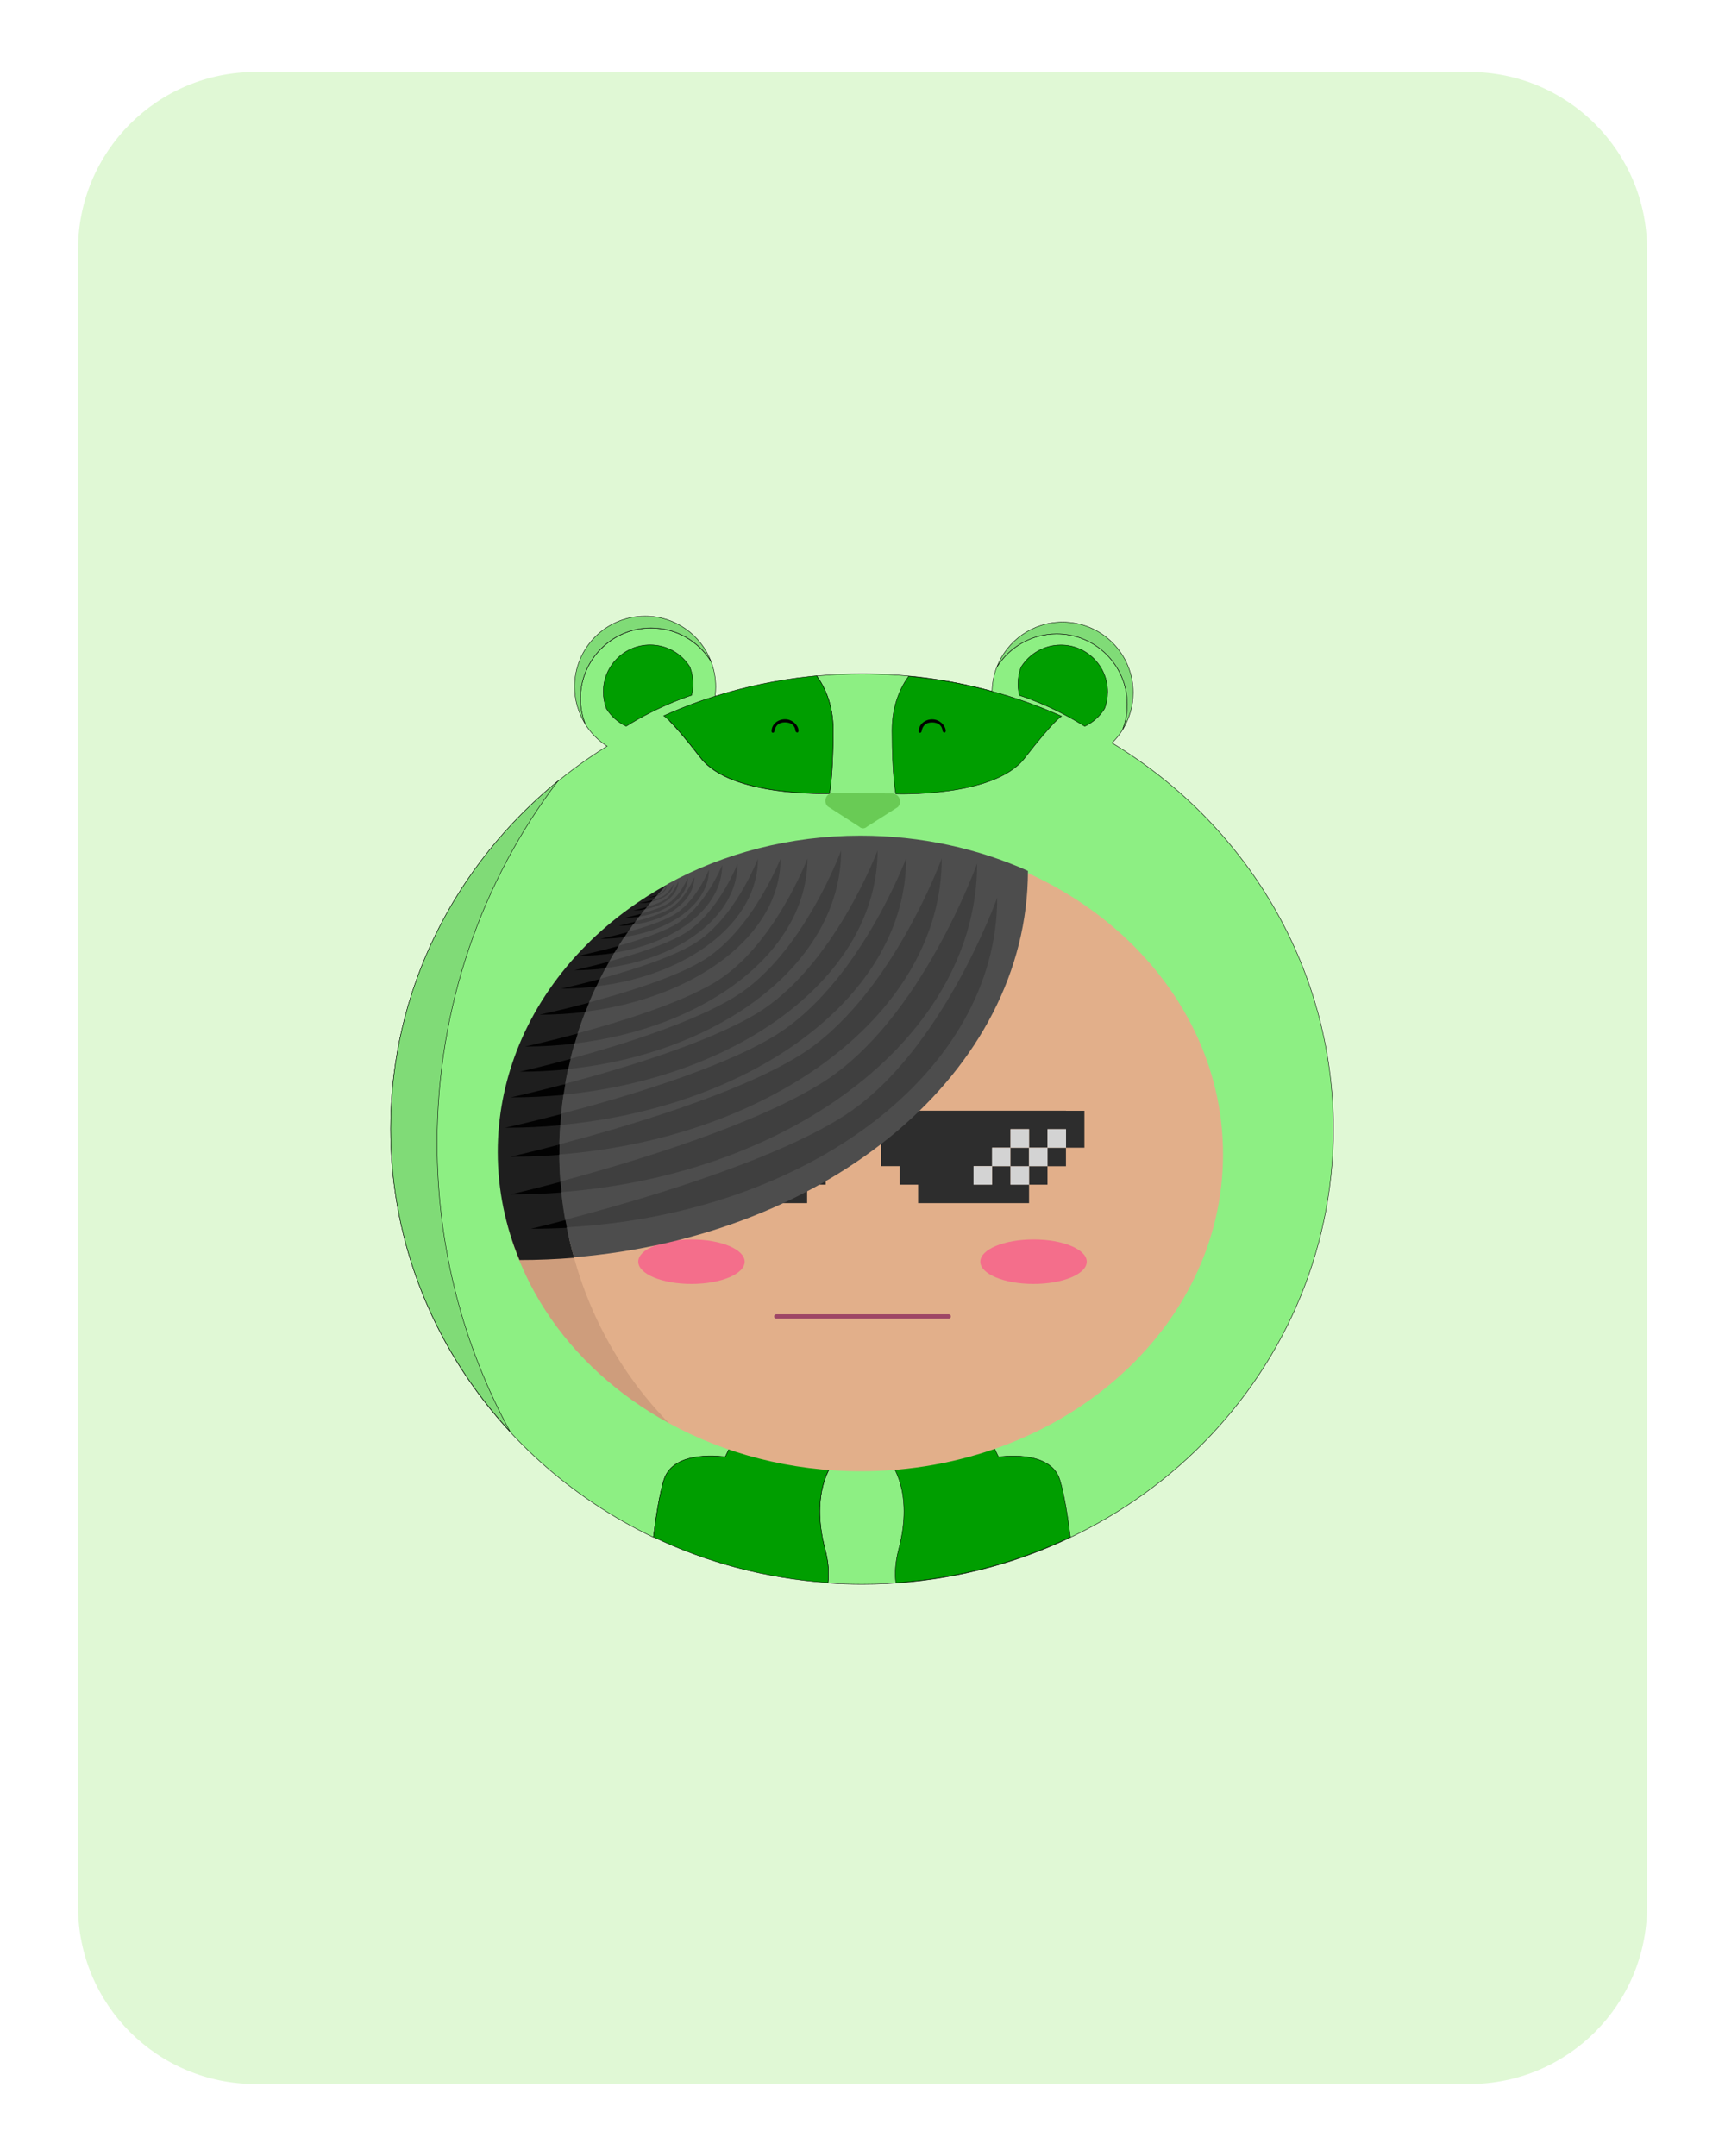 <?xml version="1.0" encoding="utf-8"?>

<svg version="1.1" id="tradesquads" xmlns="http://www.w3.org/2000/svg" xmlns:xlink="http://www.w3.org/1999/xlink" x="0px" y="0px"
	 viewBox="0 0 2000 2500" style="enable-background:new 0 0 2000 2500;" xml:space="preserve"><defs><g id="card-0">;
<style type="text/css">#costume-face-lighter {fill:#E0F8D5;}
#costume-face-lighter path, #costume-face-lighter polygon {fill:#E0F8D5;}

#costume-crest {fill:#6FBA66;}
#costume-crest path, #costume-crest polygon  {fill:#6FBA66;}

#costume-body{fill:#8def83;}
#costume-body path, #costume-body polygon {fill:#8def83;}

#shadows {fill:#80db77;}
#shadows path, #shadows polygon {fill:#80db77;}

#costume-mouth{fill:#69CB55;}
#costume-mouth path, #costume-mouth polygon {fill:#69CB55;}
#costume-mouth-eyes, #costume-mouth-eyes path, #costume-mouth-eyes polygon {fill:#000000;} /* customizzazione costume 5*/

#costume-crest-shadows {fill:#63A65B;}
#costume-crest-shadows path, #costume-crest-shadows polygon  {fill:#63A65B;}

#shadows-darker {fill:#198700;}
#shadows-darker path, #shadows-darker polygon {fill:#198700;}

#costume-stripes {fill:#009E00;}
#costume-stripes path, #costume-stripes polygon {fill:#009E00;}

#shadows-stripes {fill:#B30088;}
#shadows-stripes path, #shadows-stripes polygon  {fill:#B30088;}

#costume-eyes-thin #left {fill:#000000;}
#costume-eyes-thin #left path, #costume-eyes-thin polygon {fill:#000000;}

#costume-eyes-thin #right {fill:#000000;}
#costume-eyes-thin #right path, #costume-eyes-thin polygon {fill:#000000;}

#costume-bear-eyes ellipse {COLOR_COSTUME_BEAR_EYES}

#costume-eyes #left {fill:#FFFFFF;}
#costume-eyes #left path, #costume-eyes polygon {fill:#FFFFFF;}

#costume-eyes #right {fill:#FFFFFF;}
#costume-eyes #rigth path, #costume-eyes #rigth polygon {fill:#FFFFFF;}

#card-background {fill:#E0F8D5;}
#card-background path, #card-background polygon {fill:#E0F8D5;}
	.card-0-st0{fill:none;}
</style>
<g id = "card-background">
	<path class="card-0-st0" d="M1703.8,2416.5H296.2c-113.6,0-205.7-92.1-205.7-205.7V289.2c0-113.6,92.1-205.7,205.7-205.7h1407.7
		c113.6,0,205.7,92.1,205.7,205.7v1921.7C1909.5,2324.4,1817.4,2416.5,1703.8,2416.5z"/>
</g>
</g></defs><defs><g id="costume-4">;
<style type="text/css">
	.costume-4-st0{fill:none;stroke:#000000;stroke-width:0.5;stroke-miterlimit:10;}
	.costume-4-st1{fill:#DF6898;}
	.costume-4-st2{fill:#FFFFFF;}
</style>
<path id="costume-body" class="costume-4-st0" d="M1289.3,861.5c4.6-4.5,8.7-9.6,12.2-15.2c3.5-9.2,5.5-19.1,5.5-29.5
	c0-45.2-36.6-81.8-81.8-81.8c-29.3,0-55,15.4-69.5,38.6c-3.4,8.7-5.3,18.2-5.5,28c-4.7-1.3-9.4-2.5-14.1-3.7
	c-24.3-6-49.3-10.5-74.8-13.3c-0.8-0.1-1.6-0.2-2.4-0.2c-2.1-0.2-4.3-0.4-6.4-0.6c-5.2-0.5-10.4-0.9-15.7-1.2
	c-12.4-0.8-24.9-1.2-37.4-1.2c-16.4,0-32.7,0.7-48.8,2.1c-1.3,0.1-2.5,0.2-3.8,0.3c9,12.4,19.2,33,19.2,62.7
	c0,53.1-4.3,73.7-4.3,73.7s-113.9,4.3-149.1-41.1c-18.7-24.2-29.7-36.5-35.9-42.7c14.3-6.5,28.9-12.4,43.9-17.7
	c2.2-0.8,4.5-1.6,6.7-2.3c1.6-6.4,2.5-13.1,2.5-20c0-10.4-1.9-20.4-5.5-29.5c-14.4-23.2-40.2-38.6-69.5-38.6
	c-45.2,0-81.8,36.6-81.8,81.8c0,10.4,1.9,20.4,5.5,29.5c6.4,10.3,15.1,19,25.3,25.6c0,0-0.1,0-0.1,0.1c-7,4.4-14,8.9-20.8,13.6
	c-93.7,64.4-165.4,156.5-202.3,264c-18,52.3-27.7,108.2-27.7,166.3c0,27,2.1,53.5,6.2,79.4c10.7,68.5,35.1,132.8,70.3,190
	c12.4,20.1,26.1,39.3,41,57.6c17.1,20.9,35.9,40.6,56.1,58.8c38.8,35,83,64.6,131.1,87.6c3-23.9,7.2-50.2,12.2-66.4
	c11.1-36,71.1-26.5,71.1-26.5l8.6-18l116.5,24.8c0,0-27.4,32.6-9.4,100.2c4,15.2,4.7,28.1,3.3,38.9c13.1,0.9,26.2,1.4,39.5,1.4
	c301.9,0,546.6-236.3,546.6-527.7C1546,1120.3,1443.5,954.8,1289.3,861.5z"/>
<g id="costume-stripes">
	<path class="costume-4-st0" d="M801.9,806.2c1.1-4.2,1.6-8.7,1.6-13.2c0-6.9-1.3-13.5-3.6-19.6c-9.6-15.4-26.6-25.6-46.1-25.6
		c-30,0-54.3,24.3-54.3,54.3c0,6.9,1.3,13.5,3.6,19.6c5.5,8.8,13.5,16,22.9,20.4c4.5-2.8,9-5.5,13.6-8.1
		c18.3-10.3,37.6-19.1,57.7-26.3C798.9,807.2,800.4,806.7,801.9,806.2z"/>
	<path class="costume-4-st0" d="M1230,747.9c-19.4,0-36.5,10.2-46.1,25.6c-2.4,6.1-3.6,12.7-3.6,19.6c0,4.6,0.6,9,1.6,13.2
		c1.5,0.5,3,1,4.5,1.5c20.1,7.1,39.4,15.9,57.7,26.3c4.6,2.6,9.1,5.3,13.6,8.1c9.5-4.5,17.4-11.6,22.9-20.4
		c2.4-6.1,3.6-12.7,3.6-19.6C1284.2,772.2,1259.9,747.9,1230,747.9z"/>
	<path class="costume-4-st0" d="M849.5,1671.3l-8.6,18c0,0-59.9-9.5-71.1,26.5c-5,16.3-9.2,42.6-12.2,66.4c61.7,29.5,130.1,48,202.3,53
		c1.4-10.8,0.7-23.7-3.3-38.9c-18-67.7,9.4-100.2,9.4-100.2L849.5,1671.3z"/>
	<path class="costume-4-st0" d="M1157.7,1689.4l-8.6-18l-116.5,24.8c0,0,27.4,32.6,9.4,100.2c-4,15.2-4.7,28.1-3.3,38.9
		c72.2-5,140.6-23.5,202.3-53c-3-23.9-7.2-50.2-12.2-66.4C1217.7,1679.9,1157.7,1689.4,1157.7,1689.4z"/>
	<path class="costume-4-st0" d="M926.6,785.9c-0.9,0.1-1.7,0.2-2.6,0.3c-36.7,4.9-72.2,13.3-106.2,24.8c-0.3,0.1-0.6,0.2-0.9,0.3
		c-1.4,0.5-2.9,1-4.3,1.5c-0.5,0.2-1,0.3-1.5,0.5c-14.1,5-28,10.6-41.6,16.7c0.2,0.1,8.3,3.9,43.1,48.9
		c35.1,45.4,149.1,41.1,149.1,41.1s4.3-20.6,4.3-73.7c0-29.7-10.2-50.3-19.2-62.7C940.1,784.3,933.3,785,926.6,785.9z"/>
	<path class="costume-4-st0" d="M1187.7,879.4c34.8-44.9,42.9-48.8,43.1-48.9c-13.6-6.1-27.4-11.6-41.6-16.7c-0.5-0.2-1-0.3-1.5-0.5
		c-1.4-0.5-2.9-1-4.3-1.5c-0.3-0.1-0.6-0.2-0.9-0.3c-34-11.5-69.5-19.9-106.2-24.8c-0.9-0.1-1.7-0.2-2.6-0.3
		c-6.7-0.9-13.5-1.6-20.2-2.2c-9,12.4-19.2,33-19.2,62.7c0,53.1,4.3,73.7,4.3,73.7S1152.5,924.8,1187.7,879.4z"/>
</g>
<path id="costume-mouth" class="costume-4-st1" d="M966.1,919.5l68.2,0.6c8.2,0.1,12.4,10,6.6,15.8l-35.7,22.7c-2.5,2.5-6.6,2.5-9.1-0.1
	l-36.4-23.4C953.9,929.3,957.9,919.4,966.1,919.5z"/>
<g id="costume-eyes-thin">
	<path id="left" class="costume-4-st2" d="M910.2,834c-8.4,0-15.6,5.7-15.6,14c0,1.2,0.9,1.7,1.5,1.7c0.9-0.1,1.7-0.9,1.8-1.8
		c1.2-6.7,5-10.3,12.3-10.3c6.8,0,11.5,3.5,12,9.6c0.1,1.3,1.6,2.6,2.7,2.1c0.9-0.5,1-1.9,0.9-2.5C925.2,840.4,918.6,834,910.2,834z
		"/>
	<path id="right" class="costume-4-st2" d="M1096.5,846.9c-0.8-6.4-7.4-12.8-15.7-12.8s-15.6,5.7-15.6,14c0,1.2,0.9,1.7,1.5,1.7
		c0.9-0.1,1.7-0.9,1.8-1.8c1.2-6.7,5-10.3,12.3-10.3c6.8,0,11.5,3.5,12,9.6c0.1,1.3,1.6,2.6,2.7,2.1
		C1096.5,848.9,1096.6,847.5,1096.5,846.9z"/>
</g>
<g id="shadows">
	<path class="costume-4-st0" d="M748,714.4c-45.2,0-81.8,36.6-81.8,81.8c0,15.9,4.5,30.7,12.3,43.2c-3.5-9.2-5.5-19.1-5.5-29.5
		c0-45.2,36.6-81.8,81.8-81.8c29.3,0,55,15.4,69.5,38.6C812.5,736.1,782.8,714.4,748,714.4z"/>
	<path class="costume-4-st0" d="M1313.8,803.1c0-45.2-36.6-81.8-81.8-81.8c-34.8,0-64.5,21.7-76.3,52.3c14.4-23.2,40.2-38.6,69.5-38.6
		c45.2,0,81.8,36.6,81.8,81.8c0,10.4-1.9,20.4-5.5,29.5C1309.3,833.7,1313.8,818.9,1313.8,803.1z"/>
	<path class="costume-4-st0" d="M452.9,1308.9c0,134.8,52.4,257.8,138.5,351.1c-53.8-98.5-84.6-212.6-84.6-334.4c0-158.9,52.4-305,140.1-420
		C528.2,1002.5,452.9,1147.2,452.9,1308.9z"/>
</g>
</g></defs>
<defs><g id="face-4">;
<style type="text/css">
	.face-4-st0{fill:#E2AF8A;}
	.face-4-st1{fill:#CE9D7C;}
</style>
<g>
	<path class="face-4-st0" d="M998,971c-82,0-158.6,20.6-223.2,56.2c0,0-0.1,0.1-0.1,0.1v0l-1.2,0.9l-1.5,0.8l-80,75l-53,140l-9,125l19,130
		l102,134l24.8,17.4l0,0c0,0,0,0,0,0c64.5,35.2,140.6,55.6,222.2,55.6c232,0,420-164.5,420-367.5S1230,971,998,971z"/>
</g>
<g>
	<path class="face-4-st1" d="M774.8,1027.2c-118.2,65-196.8,180.2-196.8,311.3c0,131.6,79,247,197.8,311.9
		c-77.9-79.3-126.3-189.8-126.3-312.1C649.5,1216.5,697.4,1106.4,774.8,1027.2z"/>
</g>
</g></defs>
<defs><g id="cheeks-1">;
<style type="text/css">
	.cheeks-1-st0{fill:#F46E8B;}
</style>
<g id="cheeks">
	<ellipse id="right" class="cheeks-1-st0" cx="1198.3" cy="1463" rx="61.7" ry="25.8"/>
	<ellipse id="left" class="cheeks-1-st0" cx="801.7" cy="1463" rx="61.7" ry="25.8"/>
</g>
</g></defs>
<defs><g id="eyes-5">;
<style type="text/css">
	.eyes-5-st0{fill:none;}
	.eyes-5-st1{fill:#D3D3D3;}
	.eyes-5-st2{fill:#2D2D2D;}
</style>
<g>
	<polygon class="eyes-5-st0" points="1171.6,1330.8 1171.6,1330.8 1171.6,1330.8 1171.6,1309.3 1171.6,1309.3 	"/>
	<rect x="1150.2" y="1330.8" class="eyes-5-st0" width="0" height="21.5"/>
	<rect x="1128.7" y="1352.2" class="eyes-5-st0" width="0" height="21.5"/>
	<rect x="1171.6" y="1352.2" class="eyes-5-st0" width="0" height="21.5"/>
	<rect x="849.9" y="1352.2" class="eyes-5-st1" width="21.5" height="21.5"/>
	<rect x="892.8" y="1352.2" class="eyes-5-st1" width="21.5" height="21.5"/>
	<rect x="914.2" y="1330.8" class="eyes-5-st1" width="21.5" height="21.5"/>
	<rect x="935.7" y="1309.3" class="eyes-5-st1" width="21.5" height="21.5"/>
	<rect x="892.8" y="1330.8" class="eyes-5-st2" width="21.5" height="21.5"/>
	<rect x="892.8" y="1309.3" class="eyes-5-st1" width="21.5" height="21.5"/>
	<rect x="871.3" y="1330.8" class="eyes-5-st1" width="21.5" height="21.5"/>
	<rect x="1214.5" y="1330.8" class="eyes-5-st2" width="21.4" height="21.5"/>
	<polygon class="eyes-5-st2" points="1193.1,1352.2 1193.1,1373.7 1214.5,1373.7 1214.5,1352.2 1214.5,1352.2 	"/>
	<g>
		<polygon class="eyes-5-st0" points="914.2,1309.3 892.8,1309.3 892.8,1330.8 871.3,1330.8 871.3,1352.2 892.8,1352.2 892.8,1373.7 
			914.2,1373.7 914.2,1352.2 935.7,1352.2 935.7,1330.8 914.2,1330.8 		"/>
		<rect x="849.9" y="1352.2" class="eyes-5-st0" width="21.5" height="21.5"/>
		<rect x="935.7" y="1309.3" class="eyes-5-st0" width="21.5" height="21.5"/>
		<path class="eyes-5-st2" d="M1235.9,1287.9L1235.9,1287.9h-21.4l0,0h-21.4h-21.4h-21.4h-21.5h-21.5h-21.4h-21.4h-21.4h-21.5H1000l0,0
			h-21.4h-21.5h-21.5h-21.4h-21.5h-21.5h-21.5h-21.5H807h-21.5h-21.4l0,0h-21.4v21.4v21.5h21.4l0,0l0,0v21.4h21.4v21.5H807v21.4
			h21.4h21.5h21.5h21.5h21.5h21.4v-21.4h21.5v-21.5h21.5v-21.4v-21.5h21.4l0,0h21.4v21.5v21.4h21.5v21.5h21.4v21.4h21.4h21.4h21.5
			h21.5h21.4h21.4v-21.4h-21.4l0,0v-21.5h-21.4v21.5l0,0h-21.4l0,0v-21.5l0,0h21.4v-21.4l0,0h21.4v-21.5l0,0h21.4l0,0v21.5h21.4l0,0
			l0,0v-21.4h21.4v21.4h21.4v-21.4V1288h-21.4V1287.9z M957.1,1330.8h-21.5v21.4h-21.4v21.5h-21.5v-21.5h-21.5v21.5h-21.5v-21.5
			h21.5v-21.4h21.5v-21.5h21.5v21.5h21.4v-21.5h21.5V1330.8z"/>
	</g>
	<polygon class="eyes-5-st1" points="1171.6,1352.2 1171.6,1330.8 1171.6,1330.8 1171.6,1330.8 1150.2,1330.8 1150.2,1352.2 1171.6,1352.2 
		1171.6,1352.2 1171.6,1373.7 1193.1,1373.7 1193.1,1373.7 1193.1,1352.2 	"/>
	<polygon class="eyes-5-st2" points="1193.1,1352.2 1193.1,1330.8 1193.1,1330.8 1171.6,1330.8 1171.6,1352.2 	"/>
	<polygon class="eyes-5-st1" points="1128.7,1352.2 1128.7,1373.7 1150.2,1373.7 1150.2,1373.7 1150.2,1352.2 1150.2,1352.2 	"/>
	<polygon class="eyes-5-st1" points="1214.5,1330.8 1214.5,1330.8 1214.5,1330.8 1193.1,1330.8 1193.1,1309.3 1193.1,1309.3 1171.6,1309.3 
		1171.6,1330.8 1193.1,1330.8 1193.1,1330.8 1193.1,1352.2 1214.5,1352.2 1214.5,1352.2 	"/>
	<polygon class="eyes-5-st1" points="1214.5,1309.3 1214.5,1330.8 1235.9,1330.8 1235.9,1330.8 1236,1330.8 1236,1309.3 	"/>
</g>
</g></defs>
<defs><g id="mouth-6">;
<style type="text/css">
	.mouth-6-st0{fill:#9E4666;}
</style>
<path id="mouth" class="mouth-6-st0" d="M1100,1529H900c-1.4,0-2.5-1.1-2.5-2.5l0,0c0-1.4,1.1-2.5,2.5-2.5h200c1.4,0,2.5,1.1,2.5,2.5l0,0
	C1102.5,1527.9,1101.4,1529,1100,1529z"/>
</g></defs>
<defs><g id="hair-9">;
<style type="text/css">
	.hair-9-st0{fill:#3F3F3F;}
	.hair-9-st1{fill:#020202;}
	.hair-9-st2{fill:#1E1E1E;}
	.hair-9-st3{fill:#4D4D4D;}
</style>
<g id="Livello_2">
	<polygon class="hair-9-st0" points="660.1,1436.8 647,1432 633,1290 655,1184 730,1067 763,1034 772,1027 788,1020 832,1002 900,983 
		990,974 1083,983 1164,1005 1185,1025 1153,1139 1085,1260 948,1362 709,1443 	"/>
	<polyline class="hair-9-st1" points="658.1,1428 649,1389 642,1258 712,1091 758.1,1038.9 686.7,1104.7 653,1152 633,1207.9 615,1257 
		608,1327 612.3,1384.8 616,1434 658.1,1428 	"/>
	<polygon class="hair-9-st1" points="615,1408 588,1386 583,1304 592,1265 617,1256 620,1288 	"/>
	<polygon class="hair-9-st1" points="617,1249 596,1246 617,1190 634,1163 656,1133 670,1108 697,1084 737,1052 740,1047 751,1040 
		761,1036 746.9,1052.5 736,1067 723,1083 709,1106 698,1126 688,1148 677,1177 665,1210 657,1242 650,1271 649,1300 647,1322 
		647,1341 653,1420 645,1429 620,1387 	"/>
	<polyline class="hair-9-st1" points="762.2,1037.6 760.2,1039.9 757,1041 757,1039 760,1037.3 762.2,1037.6 762.2,1037.6 	"/>
</g>
<g id="Livello_1">
	<polygon class="hair-9-st1" points="706.3,1115 702.1,1122.8 699,1124 700,1119 703,1115 	"/>
	<polygon class="hair-9-st1" points="736.7,1068.6 733.9,1072.4 731,1073 734,1069 	"/>
	<polygon class="hair-9-st1" points="695.5,1135.3 691.3,1144 689,1145 693,1135 	"/>
	<polygon class="hair-9-st1" points="743.8,1059.4 740.9,1063.1 737,1064 741,1060 	"/>
	<polygon class="hair-9-st1" points="750.1,1051.6 747.7,1054.6 744,1055 747,1051 	"/>
	<polygon class="hair-9-st1" points="717.2,1096.9 712.1,1105.1 709,1106 713,1097 	"/>
	<polygon class="hair-9-st1" points="669.8,1198.5 666.1,1210.8 665,1211 664,1210 669,1198 	"/>
	<polygon class="hair-9-st1" points="728,1080.7 723.9,1086.7 720,1088 720,1086 724,1081 	"/>
	<polygon class="hair-9-st1" points="683,1162.6 678.6,1173.5 678,1174 680,1167 682,1163 682,1162 	"/>
	<polygon class="hair-9-st1" points="756.9,1043.5 754.6,1046.4 752,1046.4 753,1044 	"/>
	<polygon class="hair-9-st1" points="661.5,1228 658.7,1240.1 657,1241 657,1239 660,1228 	"/>
	<polygon class="hair-9-st1" points="655.4,1257.2 653.3,1270.1 649,1271 652,1257 	"/>
	<polygon class="hair-9-st1" points="655.6,1414.8 657.3,1423.7 657,1424 655,1418 655,1415 655,1415 655,1415 654,1415 	"/>
	<polygon class="hair-9-st1" points="648.7,1327.3 648.6,1339.2 647,1340 646,1339 647,1327 	"/>
	<polygon class="hair-9-st1" points="649.9,1370.4 651.1,1382.9 650,1383 649,1373 649,1371 649,1370 	"/>
	<polygon class="hair-9-st1" points="650.7,1292 649.6,1305.1 647.9,1305.2 649,1292 	"/>
	<g>
		<g>
			<path class="hair-9-st2" d="M615.5,1424.8c0,0,15.3-3.5,40-10c-1.9-10.5-3.4-21.2-4.5-32c-19.3,1.5-38.9,2.2-58.8,2.2
				c0,0,22.8-5.3,57.7-14.6c-0.8-10.3-1.2-20.8-1.3-31.3c-18.6,1.5-37.6,2.2-56.8,2.2c0,0,22.6-5.1,56.8-14.1c0,0,0,0,0-0.1
				c0-1.5,0.1-3.1,0.1-4.6c0-0.7,0-1.3,0.1-2c0.1-1.6,0.1-3.1,0.2-4.7c0-0.6,0-1.1,0.1-1.7c0.1-1.8,0.2-3.6,0.3-5.4
				c0-0.3,0-0.6,0.1-0.9c0.1-1,0.1-2,0.2-3c-21,1.9-42.4,2.9-64.1,2.9c0,0,26.5-5.8,65.2-15.9c0.3-3.5,0.7-7,1.1-10.5c0,0,0,0,0,0h0
				l0-0.1c0.5-3.9,1-7.8,1.6-11.6c-20,1.9-40.5,2.9-61.3,2.9c0,0,26-5.7,63.4-15.6c0.1-0.8,0.3-1.6,0.4-2.4c0.1-0.4,0.2-0.9,0.2-1.3
				c0.5-2.7,1-5.4,1.6-8.1c0.4-1.8,0.8-3.6,1.1-5.3c-18.3,1.9-37.1,2.9-56.2,2.9c0,0,24.4-5.5,59-14.9c1.5-6,3-11.9,4.7-17.7
				c-18.7,2.2-38,3.4-57.7,3.4c0,0,25.9-5.6,61.2-15.1c2.7-8.5,5.7-16.9,8.9-25.1c-17.3,2.2-35.2,3.3-53.5,3.3c0,0,24.9-5.2,57.8-14
				c2.6-6.3,5.4-12.6,8.3-18.7c-13.2,1.6-26.8,2.4-40.6,2.4c0,0,19.2-4.1,44.9-11.1c2.1-4.2,4.3-8.4,6.5-12.5
				c-11.8,1.5-24,2.3-36.5,2.3c0,0,17.7-3.8,40.8-10c1.9-3.4,3.8-6.7,5.8-10c-13.3,2.2-27.3,3.3-41.7,3.3c0,0,21.4-4.4,46.8-11.4
				c2.2-3.5,4.4-6.9,6.7-10.3c-9,1.3-18.4,2-28,2c0,0,14.3-3,32-7.8c2-2.8,4-5.6,6-8.4c-5.5,0.7-11.1,1-16.8,1c0,0,8.6-1.8,19.6-4.8
				c1.4-1.9,2.9-3.8,4.4-5.7c-5.3,0.8-10.7,1.2-16.4,1.2c0,0,8.6-1.8,19.1-4.7c1.3-1.6,2.6-3.3,3.9-4.9c-4.4,0.8-9,1.2-13.7,1.2
				c0,0,7.5-1.6,16.1-4.1c1.6-1.9,3.2-3.9,4.9-5.8c-4.4,0.9-9.2,1.5-14.3,1.5c0,0,8.2-1.5,16.2-3.7c1.3-1.4,2.5-2.9,3.8-4.3
				c-2.7,0.8-5.8,1.3-9,1.3c0,0,5.8-1.2,10.5-2.9c3.9-4.3,7.8-8.4,11.8-12.5c-81.5,44.7-144.2,113-175.3,193.9
				c-14.1,36.7-21.8,75.9-21.8,116.7c0,44,8.9,86.2,25.2,125.3c21.4,0,42.5-0.9,63.4-2.6c-3.2-11.4-6-23-8.4-34.8
				C643.5,1424.4,629.6,1424.8,615.5,1424.8z"/>
			<path class="hair-9-st3" d="M997.7,969c-82.2,0-158.8,20.5-223.6,56c-4,4.1-7.9,8.3-11.8,12.5c1.4-0.5,2.7-1.1,3.7-1.6
				c4.5-2.5,7-8.9,7-8.9c0,5.4-5,10-12.1,12.2c-1.3,1.4-2.6,2.9-3.8,4.3c3.9-1.1,7.7-2.4,10.4-3.7c8.4-4.1,13.1-14.5,13.1-14.5
				c0,9.3-10.6,17.3-25.5,20.4c-1.6,1.9-3.3,3.8-4.9,5.8c6.8-2,14.2-4.5,19-7.3c11.1-6.4,17.3-22.3,17.3-22.3
				c0,15.6-16.4,28.6-38.8,32.5c-1.3,1.6-2.6,3.3-3.9,4.9c10.2-2.8,22.1-6.7,29.7-11c15.4-8.8,24-30.6,24-30.6
				c0,22-24.1,40.4-56.4,45.1c-1.5,1.9-2.9,3.8-4.4,5.7c12.9-3.5,29.3-8.6,39.3-14.3c18.6-10.7,29.1-37.4,29.1-37.4
				c0,27.5-30.6,50.4-71.2,55.4c-2,2.8-4,5.6-6,8.4c17.8-4.9,39.1-11.7,52.5-19.3c26.6-15.1,41.6-53,41.6-53
				c0,38.1-41.9,70-98.1,78.1c-2.3,3.4-4.5,6.8-6.7,10.3c22.6-6.3,48.4-14.7,65-24.1c35.2-19.8,55.1-69.4,55.1-69.4
				c0,48.9-53.1,90-125.1,101.6c-2,3.3-3.9,6.6-5.8,10c28.1-7.6,64.2-18.9,86.1-31.7c40-23.3,62.6-81.6,62.6-81.6
				c0,60-65.8,109.9-153,121c-2.2,4.1-4.4,8.3-6.5,12.5c34.3-9.3,80.4-23.6,107.9-39.9c48.2-28.4,75.3-99.5,75.3-99.5
				c0,74-80.8,135.5-187.5,148.1c-2.9,6.2-5.7,12.4-8.3,18.7c41.8-11.2,96.5-28,129.6-47.2c59.1-34.2,92.4-119.6,92.4-119.6
				c0,88.1-97.3,161.4-226.4,177.5c-3.2,8.3-6.2,16.6-8.9,25.1c49.7-13.4,117.8-34.5,158.3-58.6c69.2-41.2,108.2-144.1,108.2-144.1
				c0,107.3-116.5,196.4-270.1,214.5c-1.7,5.9-3.3,11.8-4.7,17.7c57-15.5,141.7-41.7,190.7-71.9c78.8-48.4,123.1-169.6,123.1-169.6
				c0,128.5-137.2,234.8-316.6,253.4c-0.4,1.8-0.8,3.5-1.1,5.3c-0.5,2.7-1.1,5.4-1.6,8.1c-0.1,0.4-0.2,0.9-0.2,1.3
				c-0.1,0.8-0.3,1.6-0.4,2.4c0.1,0,0.2-0.1,0.3-0.1c65.1-17.2,164.4-46.9,221.4-81.2c89.9-54.1,140.5-189.3,140.5-189.3
				c0,144.1-158,263.1-363.9,283.2c-0.1,0-0.2,0-0.3,0c0,0,0,0,0,0c-0.6,3.9-1.1,7.7-1.6,11.6l0,0.1h0c0,0,0,0,0,0
				c-0.4,3.5-0.8,7-1.1,10.5c0,0,0,0,0,0c71-18.5,182.8-51.5,246.4-89.7c98.3-59,153.6-206.5,153.6-206.5
				c0,157.9-174.3,288.2-401,309.2c0,0,0,0,0,0c-0.1,1-0.1,2-0.2,3c0,0.3,0,0.6-0.1,0.9c-0.1,1.8-0.2,3.6-0.3,5.4
				c0,0.6-0.1,1.1-0.1,1.7c-0.1,1.6-0.1,3.1-0.2,4.7c0,0.7,0,1.3-0.1,2c0,1.5-0.1,3.1-0.1,4.6c0,0,0,0,0,0.1
				c74.9-19.7,205.7-58,278.2-102.9c105.7-65.3,165.2-228.6,165.2-228.6c0,177.7-193.8,323.9-443.5,343.3c0.1,10.5,0.5,21,1.3,31.3
				c80.3-21.5,224.9-64.7,304.6-115.2c114.3-72.5,178.6-253.7,178.6-253.7c0,197.8-210.8,360.4-482.1,381.2
				c1.1,10.8,2.6,21.5,4.5,32c74.9-19.4,236.4-65.3,322.3-119.8c114.3-72.5,178.6-253.7,178.6-253.7c0,202-219.8,367.2-499.2,382.3
				c2.3,11.8,5.1,23.4,8.4,34.8c296.1-24.2,526.3-215.4,526.4-448.1C1133.9,983.9,1067.8,969,997.7,969z"/>
		</g>
	</g>
</g>
</g></defs>
<use x="0" y="0" xlink:href="#card-0" />
<use x="0" y="0" xlink:href="#costume-4" />
<use x="0" y="0" xlink:href="#face-4" />
<use x="0" y="0" xlink:href="#cheeks-1" />
<use x="0" y="0" xlink:href="#eyes-5" />
<use x="0" y="0" xlink:href="#mouth-6" />
<use x="0" y="0" xlink:href="#hair-9" />
</svg>